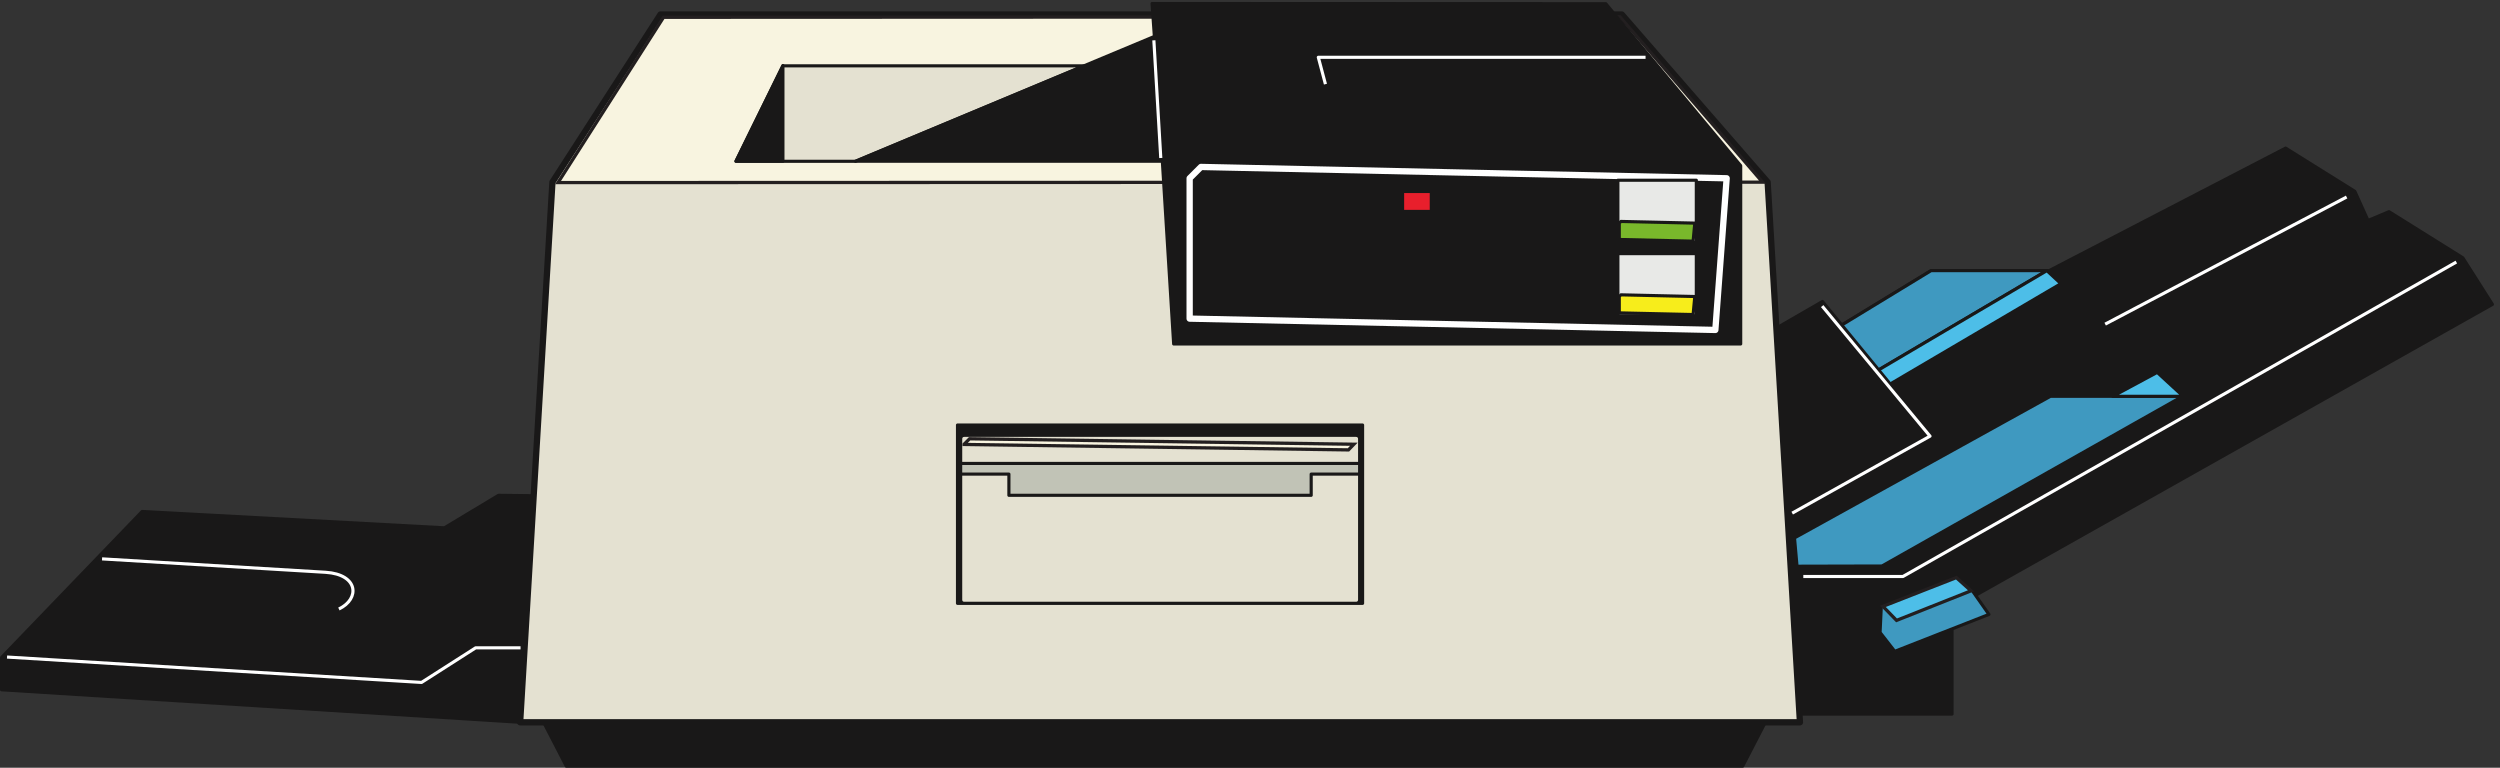 <svg xmlns="http://www.w3.org/2000/svg" xml:space="preserve" width="760.06" height="233.4"><rect width="100%" height="100%" fill="#333333" stroke="none"/><path d="m4114.5 104.32-73.85 1234.76-333.26 383.13H1509.76l-246.95-383.13-73.84-1234.76H4114.5" style="fill:#e4e1d1;fill-opacity:1;fill-rule:evenodd;stroke:none" transform="matrix(.133 0 0 -.133 0 233.467)"/><path d="m4114.5 104.32-73.85 1234.76-333.26 383.13H1509.76l-246.95-383.13-73.84-1234.76Z" style="fill:none;stroke:#191818;stroke-width:14.4;stroke-linecap:butt;stroke-linejoin:round;stroke-miterlimit:10;stroke-dasharray:none;stroke-opacity:1" transform="matrix(.133 0 0 -.133 0 233.467)"/><path d="m1275.59 1338.01 2753.39.96-326.07 377.86-2186.12-.96-241.2-377.86" style="fill:#f8f4e0;fill-opacity:1;fill-rule:evenodd;stroke:none" transform="matrix(.133 0 0 -.133 0 233.467)"/><path d="m1275.59 1338.01 2753.39.96-326.07 377.86-2186.12-.96z" style="fill:none;stroke:#231f20;stroke-width:7.5;stroke-linecap:butt;stroke-linejoin:miter;stroke-miterlimit:10;stroke-dasharray:none;stroke-opacity:1" transform="matrix(.133 0 0 -.133 0 233.467)"/><path d="m1955.73 1386.72 522.19 218.18h-688.1l-107.41-218.18h273.32" style="fill:#e4e1d1;fill-opacity:1;fill-rule:evenodd;stroke:none" transform="matrix(.133 0 0 -.133 0 233.467)"/><path d="m1955.73 1386.72 522.19 218.18h-688.1l-107.41-218.18z" style="fill:none;stroke:#191818;stroke-width:7.2;stroke-linecap:butt;stroke-linejoin:round;stroke-miterlimit:10;stroke-dasharray:none;stroke-opacity:1" transform="matrix(.133 0 0 -.133 0 233.467)"/><path d="M1789.65 1605.6v-218.66h-107.41Z" style="fill:#191818;fill-opacity:1;fill-rule:evenodd;stroke:none" transform="matrix(.133 0 0 -.133 0 233.467)"/><path d="M1789.65 1605.6v-218.66h-107.41Z" style="fill:none;stroke:#191818;stroke-width:7.2;stroke-linecap:butt;stroke-linejoin:round;stroke-miterlimit:10;stroke-dasharray:none;stroke-opacity:1" transform="matrix(.133 0 0 -.133 0 233.467)"/><path d="m2633.5 1747.4 5.28-75.28-683.31-285.31H2657l25.89-417.662h1296.14v407.592l-308.33 370.18-1037.2.48" style="fill:#191818;fill-opacity:1;fill-rule:evenodd;stroke:none" transform="matrix(.133 0 0 -.133 0 233.467)"/><path d="m2633.5 1747.4 5.28-75.28-683.31-285.31H2657l25.89-417.662h1296.14v407.592l-308.33 370.18z" style="fill:none;stroke:#191818;stroke-width:7.2;stroke-linecap:butt;stroke-linejoin:round;stroke-miterlimit:10;stroke-dasharray:none;stroke-opacity:1" transform="matrix(.133 0 0 -.133 0 233.467)"/><path d="M2719.41 1347.87v-320.8l1201.67-25.89 25.89 346.69-1201.67 25.89z" style="fill:none;stroke:#fff;stroke-width:14.4;stroke-linecap:butt;stroke-linejoin:round;stroke-miterlimit:10;stroke-dasharray:none;stroke-opacity:1" transform="matrix(.133 0 0 -.133 0 233.467)"/><path d="M3698.28 1175.56h179.34v-141.93h-179.34zm0 167.83h179.34v-141.93h-179.34v141.93" style="fill:#e8e9e7;fill-opacity:1;fill-rule:evenodd;stroke:none" transform="matrix(.133 0 0 -.133 0 233.467)"/><path d="M3698.28 1175.56h179.34v-141.93h-179.34zm0 167.83h179.34v-141.93h-179.34z" style="fill:none;stroke:#191818;stroke-width:7.2;stroke-linecap:butt;stroke-linejoin:round;stroke-miterlimit:10;stroke-dasharray:none;stroke-opacity:1" transform="matrix(.133 0 0 -.133 0 233.467)"/><path d="M3701.49 1245.36v-37.4l168.79-3.83 3.84 41.23-168.79 3.84-3.84-3.84" style="fill:#79b82b;fill-opacity:1;fill-rule:evenodd;stroke:none" transform="matrix(.133 0 0 -.133 0 233.467)"/><path d="M3701.49 1245.36v-37.4l168.79-3.83 3.84 41.23-168.79 3.84z" style="fill:none;stroke:#191818;stroke-width:7.2;stroke-linecap:butt;stroke-linejoin:round;stroke-miterlimit:10;stroke-dasharray:none;stroke-opacity:1" transform="matrix(.133 0 0 -.133 0 233.467)"/><path d="M3701.49 1077.6v-37.4l168.79-3.83 3.84 41.23-168.79 3.84-3.84-3.84" style="fill:#f7ed1b;fill-opacity:1;fill-rule:evenodd;stroke:none" transform="matrix(.133 0 0 -.133 0 233.467)"/><path d="M3701.49 1077.6v-37.4l168.79-3.83 3.84 41.23-168.79 3.84z" style="fill:none;stroke:#191818;stroke-width:7.2;stroke-linecap:butt;stroke-linejoin:round;stroke-miterlimit:10;stroke-dasharray:none;stroke-opacity:1" transform="matrix(.133 0 0 -.133 0 233.467)"/><path d="M3206.13 1317.6v-45.55h65.69v45.55h-65.69" style="fill:#e81f2c;fill-opacity:1;fill-rule:evenodd;stroke:none" transform="matrix(.133 0 0 -.133 0 233.467)"/><path d="M3206.13 1317.6v-45.55h65.69v45.55z" style="fill:none;stroke:#191818;stroke-width:7.2;stroke-linecap:butt;stroke-linejoin:round;stroke-miterlimit:10;stroke-dasharray:none;stroke-opacity:1" transform="matrix(.133 0 0 -.133 0 233.467)"/><path d="M3761.57 1624.39h-748.04l16.3-61.38m-392.24 100.22 15.82-269.01" style="fill:none;stroke:#fff;stroke-width:7.2;stroke-linecap:butt;stroke-linejoin:round;stroke-miterlimit:10;stroke-dasharray:none;stroke-opacity:1" transform="matrix(.133 0 0 -.133 0 233.467)"/><path d="M2188.76 783.801h925.95v-407.59h-925.95zm15.34-23.5h895.74c4.8 0 8.15-3.36 8.15-8.153V384.359c0-4.8-3.35-8.148-8.15-8.148H2204.1c-4.79 0-8.15 3.348-8.15 8.148v367.789c0 4.793 3.36 8.153 8.15 8.153" style="fill:#191818;fill-opacity:1;fill-rule:evenodd;stroke:none" transform="matrix(.133 0 0 -.133 0 233.467)"/><path d="M2188.76 783.801h925.95v-407.59h-925.95zm15.34-23.5h895.74c4.8 0 8.15-3.36 8.15-8.153V384.359c0-4.8-3.35-8.148-8.15-8.148H2204.1c-4.79 0-8.15 3.348-8.15 8.148v367.789c0 4.793 3.36 8.153 8.15 8.153z" style="fill:none;stroke:#191818;stroke-width:7.2;stroke-linecap:butt;stroke-linejoin:round;stroke-miterlimit:10;stroke-dasharray:none;stroke-opacity:1" transform="matrix(.133 0 0 -.133 0 233.467)"/><path d="M2997.23 623.16v48.43h110.76v24.461h-912.04V671.59h110.29v-48.43h690.99" style="fill:#c1c3b6;fill-opacity:1;fill-rule:evenodd;stroke:none" transform="matrix(.133 0 0 -.133 0 233.467)"/><path d="M2997.23 623.16v48.43h110.76v24.461h-912.04V671.59h110.29v-48.43z" style="fill:none;stroke:#191818;stroke-width:7.2;stroke-linecap:butt;stroke-linejoin:round;stroke-miterlimit:10;stroke-dasharray:none;stroke-opacity:1" transform="matrix(.133 0 0 -.133 0 233.467)"/><path d="M2203.89 739.93v-.481l878.47-12.461 12.47 12.942-878.47 12.468-12.47-12.468" style="fill:#f8f4e0;fill-opacity:1;fill-rule:evenodd;stroke:none" transform="matrix(.133 0 0 -.133 0 233.467)"/><path d="M2203.89 739.93v-.481l878.47-12.461 12.47 12.942-878.47 12.468z" style="fill:none;stroke:#231f20;stroke-width:7.5;stroke-linecap:butt;stroke-linejoin:miter;stroke-miterlimit:10;stroke-dasharray:none;stroke-opacity:1" transform="matrix(.133 0 0 -.133 0 233.467)"/><path d="M1188.97 104.32 3.602 178.648v73.84l321.273 333.75 690.985-37.41 123.72 74.332 81.04-.961zM3983.59 4.102l51.79 100.218H1242.67l51.79-100.218h2689.13" style="fill:#191818;fill-opacity:1;fill-rule:evenodd;stroke:none" transform="matrix(.133 0 0 -.133 0 233.467)"/><path d="M1188.97 104.32 3.602 178.648v73.84l321.273 333.75 690.985-37.41 123.72 74.332 81.04-.961zM3983.59 4.102l51.79 100.218H1242.67l51.79-100.218Z" style="fill:none;stroke:#191818;stroke-width:7.2;stroke-linecap:butt;stroke-linejoin:round;stroke-miterlimit:10;stroke-dasharray:none;stroke-opacity:1" transform="matrix(.133 0 0 -.133 0 233.467)"/><path d="m16.066 253.449 947.532-58.019 123.712 79.121h102.62m-956.641 203.32 511.164-30.691c74.805-4.801 79.125-60.418 30.211-83.918" style="fill:none;stroke:#fff;stroke-width:7.2;stroke-linecap:butt;stroke-linejoin:round;stroke-miterlimit:10;stroke-dasharray:none;stroke-opacity:1" transform="matrix(.133 0 0 -.133 0 233.467)"/><path d="M4114.04 123.121h348.13V364.32l1235.24 695.3-67.62 106.45L5461 1271.56l-47.95-20.14-30.21 66.66-158.24 98.78-540.41-280.04h-269.97l-348.61-212.429 48.43-801.27" style="fill:#191818;fill-opacity:1;fill-rule:evenodd;stroke:none" transform="matrix(.133 0 0 -.133 0 233.467)"/><path d="M4114.04 123.121h348.13V364.32l1235.24 695.3-67.62 106.45L5461 1271.56l-47.95-20.14-30.21 66.66-158.24 98.78-540.41-280.04h-269.97l-348.61-212.429Z" style="fill:none;stroke:#191818;stroke-width:7.2;stroke-linecap:butt;stroke-linejoin:round;stroke-miterlimit:10;stroke-dasharray:none;stroke-opacity:1" transform="matrix(.133 0 0 -.133 0 233.467)"/><path d="m4301.99 461.559 687.15 387.929h-302.1L4102.03 525.82l5.76-64.742zm376.9 675.161-588.37-347.169-10.07 143.859 333.75 203.31h264.69" style="fill:#3f99c0;fill-opacity:1;fill-rule:evenodd;stroke:none" transform="matrix(.133 0 0 -.133 0 233.467)"/><path d="m4301.99 461.559 687.15 387.929h-302.1L4102.03 525.82l5.76-64.742zm376.9 675.161-588.37-347.169-10.07 143.859 333.75 203.31z" style="fill:none;stroke:#191818;stroke-width:7.2;stroke-linecap:butt;stroke-linejoin:round;stroke-miterlimit:10;stroke-dasharray:none;stroke-opacity:1" transform="matrix(.133 0 0 -.133 0 233.467)"/><path d="m4990.58 849.488-59.46 54.672-101.66-54.672zm-311.69 287.232 32.13-29.73-616.66-362.51-3.84 45.071 588.37 347.169" style="fill:#4dbee8;fill-opacity:1;fill-rule:evenodd;stroke:none" transform="matrix(.133 0 0 -.133 0 233.467)"/><path d="m4990.58 849.488-59.46 54.672-101.66-54.672zm-311.69 287.232 32.13-29.73-616.66-362.51-3.84 45.071z" style="fill:none;stroke:#191818;stroke-width:7.2;stroke-linecap:butt;stroke-linejoin:round;stroke-miterlimit:10;stroke-dasharray:none;stroke-opacity:1" transform="matrix(.133 0 0 -.133 0 233.467)"/><path d="m4060.53 1005.36 105.49 60.9 251.75-306.889 7.19-30.691-336.14-193.25-28.29 469.93" style="fill:#191818;fill-opacity:1;fill-rule:evenodd;stroke:none" transform="matrix(.133 0 0 -.133 0 233.467)"/><path d="m4060.53 1005.36 105.49 60.9 251.75-306.889 7.19-30.691-336.14-193.25z" style="fill:none;stroke:#191818;stroke-width:7.2;stroke-linecap:butt;stroke-linejoin:round;stroke-miterlimit:10;stroke-dasharray:none;stroke-opacity:1" transform="matrix(.133 0 0 -.133 0 233.467)"/><path d="m5364.12 1305.03-551.92-290.59m802.71 141.94L4349.94 437.59h-227.77m-25.41 144.808 315.04 175.981-246.47 297.301" style="fill:none;stroke:#fff;stroke-width:7.2;stroke-linecap:butt;stroke-linejoin:round;stroke-miterlimit:10;stroke-dasharray:none;stroke-opacity:1" transform="matrix(.133 0 0 -.133 0 233.467)"/><path d="m4300.53 371.52 172.15 66.652 35.48-32.602 38.36-54.672-215.3-84.386-33.57 43.148 2.88 61.86" style="fill:#3f99c0;fill-opacity:1;fill-rule:evenodd;stroke:none" transform="matrix(.133 0 0 -.133 0 233.467)"/><path d="m4300.53 371.52 172.15 66.652 35.48-32.602 38.36-54.672-215.3-84.386-33.57 43.148z" style="fill:none;stroke:#191818;stroke-width:7.2;stroke-linecap:butt;stroke-linejoin:round;stroke-miterlimit:10;stroke-dasharray:none;stroke-opacity:1" transform="matrix(.133 0 0 -.133 0 233.467)"/><path d="m4304.13 369.359 31.17-32.129 170.23 67.61-33.57 30.211-167.83-65.692" style="fill:#4dbee8;fill-opacity:1;fill-rule:evenodd;stroke:none" transform="matrix(.133 0 0 -.133 0 233.467)"/><path d="m4304.13 369.359 31.17-32.129 170.23 67.61-33.57 30.211z" style="fill:none;stroke:#231f20;stroke-width:7.5;stroke-linecap:butt;stroke-linejoin:miter;stroke-miterlimit:10;stroke-dasharray:none;stroke-opacity:1" transform="matrix(.133 0 0 -.133 0 233.467)"/></svg>
